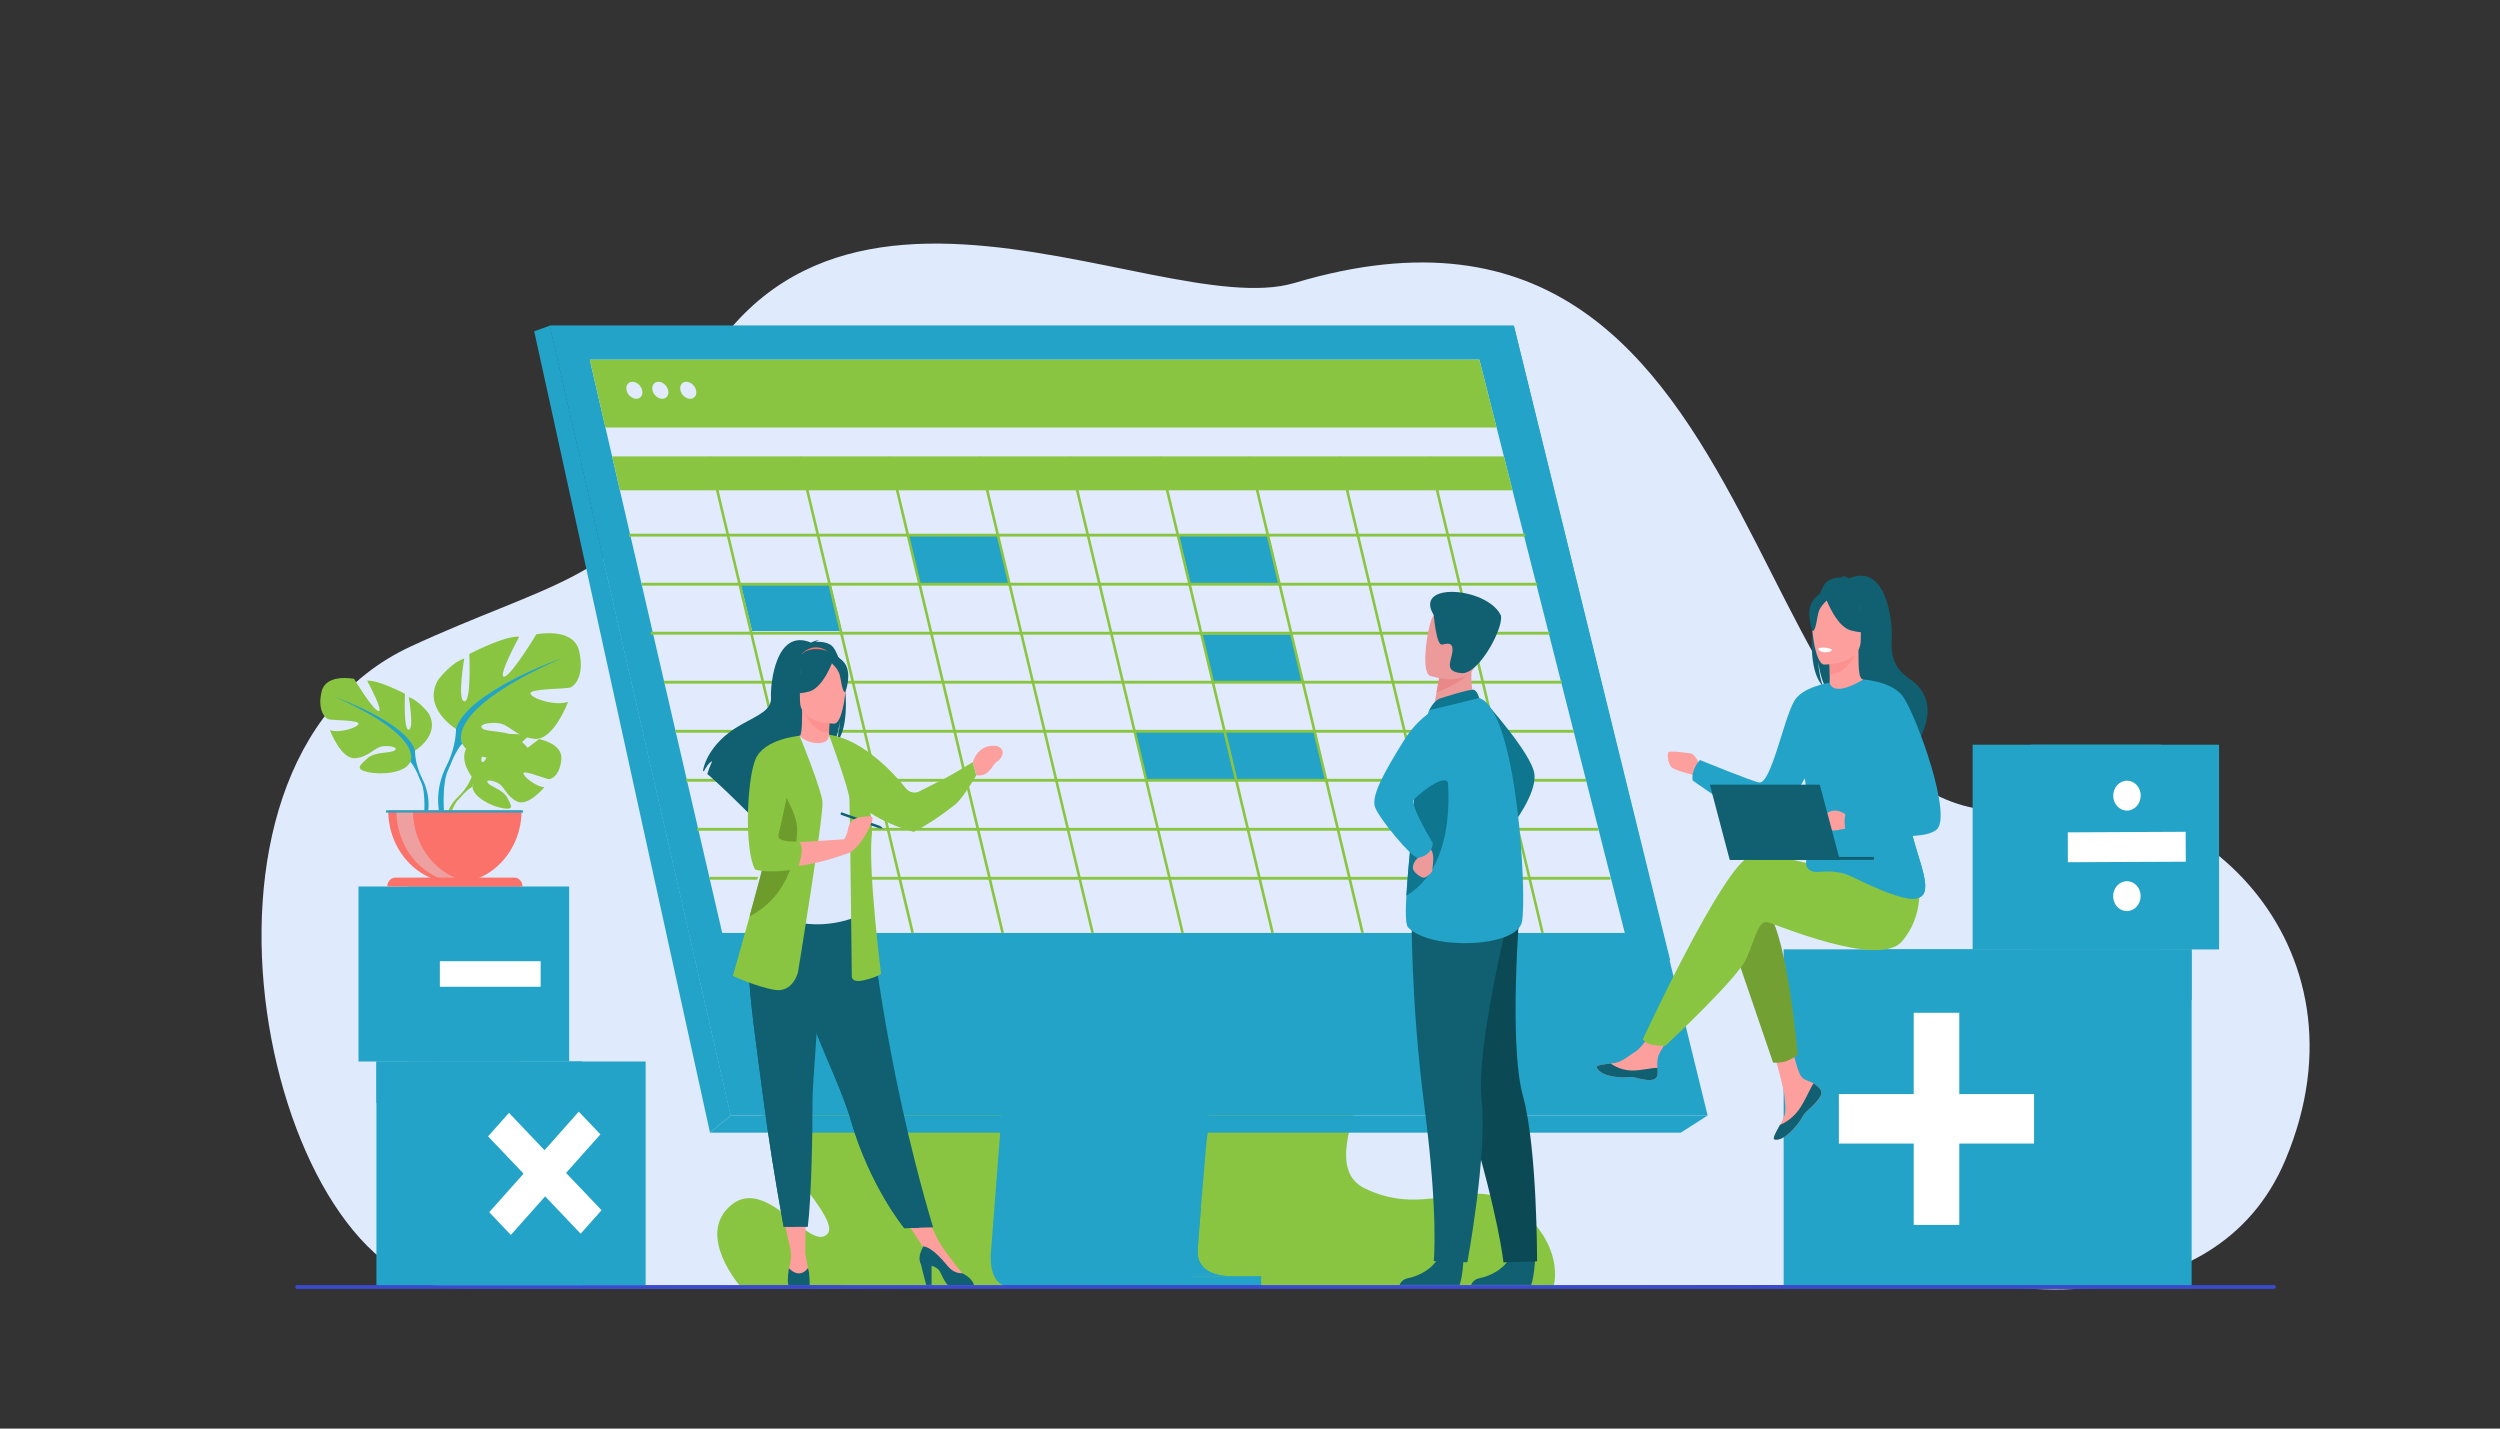 <svg xmlns="http://www.w3.org/2000/svg" xmlns:xlink="http://www.w3.org/1999/xlink" id="&#x421;&#x43B;&#x43E;&#x439;_2" x="0px" y="0px" viewBox="0 0 3500 2000" style="enable-background:new 0 0 3500 2000;" xml:space="preserve" width="3500" height="2000"><rect x="0" y="0" width="3500" height="2000" fill="#333333" stroke="none"/><style type="text/css">	.st0{fill:#E0EAFD;}	.st1{fill:#89C540;}	.st2{fill:#24A3C8;}	.st3{fill:#E1EBFD;}	.st4{fill:#FFFFFF;}	.st5{fill:#FC9F9D;}	.st6{fill:#106072;}	.st7{fill:#FA7269;}	.st8{fill:#FC9290;}	.st9{fill:#DDE8FD;}	.st10{fill:#6D9B2C;}	.st11{fill:#73A033;}	.st12{fill:#3A49CD;}	.st13{fill:#0E768E;}	.st14{fill:#0B4A54;}	.st15{fill:#ED9A9A;}	.st16{fill:#EA8888;}	.st17{fill:#EE9F9F;}</style><g>	<path class="st0" d="M2787.5,1797.8c0,0,312.5,62.4,411.9-173.6c129.1-306.1-136.1-538.2-339.4-495   c-443.1,94.2-336.4-945.3-1047.5-733.1c-200,59.7-740.2-294.7-890.9,273.5c-35.8,135.1-162.8,150-347.1,235.7   c-360.6,167.8-195.7,895.3,62,898.1C894.3,1806.3,2787.5,1797.8,2787.5,1797.8z"></path>	<path class="st1" d="M2126.4,1692c-64.4-52.5-126.3,16.1-216.5-28.7c-90.2-44.8,95.4-266.1,20.6-333.3   c-74.7-67.2-198.4,75.6-198.4,75.6s216.5-294.1,134-330.8c-82.5-36.7-604-130.4-604-130.4l-94.2,590.8c-19.3-27.1-60.1-62-95.5-18   c-47,58.7,110.7,185,85.8,210.5c-24.9,25.6-84.4-82.7-134.8-40.4c-50.3,42.3,14.2,115,14.2,115l141.3,2.1c0,0,0-1.9,0.1-5.4   c117.3,0,996.5,0,996.5,0S2190.8,1744.4,2126.4,1692z"></path>	<g>		<g>			<path class="st2" d="M1452.4,912.1l-64.9,838.5c0,0-6.8,50.8,28,50.9c57.2,0.1,284.7,0,284.7,0s-43-10.6-42.5-34.4     c0.6-28.1,75.8-862.9,75.8-862.9L1452.4,912.1z"></path>			<path class="st2" d="M1718.7,1786.3c-11.2,0-228.5,0.8-284.2,0c-24.3-0.3-28.5-23.5-28.7-38.4c-0.1-7.2,0.7-12.5,0.7-12.5     l1.7-21.8l4.3-55.5l3.8-49.1l4.9-63.1l4.1-53.2l46.1-595.8l281.1-7.9c0,0-31.7,349.4-54.1,603.7c-2.5,28.3-4.9,55.5-7.1,80.9     c-0.7,8.1-1.4,16-2.1,23.7c-2.1,24.1-4,46.2-5.6,65.7c-0.9,10.3-1.7,19.8-2.4,28.6c-2.9,34.3-4.5,56.2-4.6,60.4     c0,2.4,0.2,4.7,0.5,6.8C1681.8,1785.4,1714.5,1786.3,1718.7,1786.3z"></path>			<polygon class="st2" points="2119.4,455.9 769.8,455.9 927.8,1145.8 949.5,1240.3 1023.1,1561.7 2390.7,1561.7    "></polygon>			<polygon class="st2" points="769.8,455.9 747.9,463.8 994,1585.7 1023.1,1561.7    "></polygon>			<polygon class="st2" points="994,1585.7 2353.1,1585.7 2390.7,1561.7 1023.1,1561.7    "></polygon>			<rect x="1471.3" y="1786.6" class="st2" width="294.3" height="15.2"></rect>			<polygon class="st2" points="1690.7,1585.7 1689.2,1597.3 1412.5,1658 1416.3,1609 1418.1,1585.7    "></polygon>			<path class="st2" d="M1718.7,1786.3c-11.2,0-228.5,0.8-284.2,0c-24.3-0.3-28.5-23.5-28.7-38.4l275.5-56.3     c-2.9,34.3-4.5,56.2-4.6,60.4c0,2.4,0.2,4.7,0.5,6.8C1681.8,1785.4,1714.5,1786.3,1718.7,1786.3z"></path>			<polygon class="st2" points="1606.1,1344.4 1023.1,1561.7 973.3,1344.3    "></polygon>			<polygon class="st2" points="2119.4,455.9 769.8,455.9 973.2,1344.3 2338.3,1344.6    "></polygon>		</g>		<path class="st2" d="M1743.1,1456.9c-3.9-21.8-23.3-39.5-43.4-39.5c-20.1,0-33.2,17.7-29.3,39.5c3.9,21.8,23.3,39.5,43.4,39.5    S1747,1478.7,1743.1,1456.9z"></path>		<polygon class="st3" points="2274.7,1306.1 1011.1,1306.1 867.9,686.5 857,639 847.6,598.5 825.7,503.5 2071.1,503.5     2095.2,598.5 2105.5,639 2117.5,686.5   "></polygon>		<polygon class="st1" points="2071.1,503.5 825.7,503.5 847.6,598.5 2095.2,598.5   "></polygon>		<polygon class="st2" points="1271.1,749.2 1397.1,749.2 1413.4,817.9 1287.4,817.9   "></polygon>		<polygon class="st2" points="1037,817.9 1162.9,817.9 1178.5,883.4 1052.9,883.4   "></polygon>		<polygon class="st2" points="1650.3,749.2 1776.3,749.2 1792.6,817.9 1666.6,817.9   "></polygon>		<polygon class="st2" points="1682.2,888.1 1808.2,888.1 1823.8,953.6 1698.2,953.6   "></polygon>		<polygon class="st2" points="1588.4,1023.8 1841.1,1023.8 1856.7,1092.4 1604.8,1092.4   "></polygon>		<g>			<g>				<rect x="880.6" y="747.2" class="st1" width="1254.8" height="4"></rect>			</g>			<g>				<rect x="898.6" y="815.9" class="st1" width="1253.8" height="4"></rect>			</g>			<g>				<rect x="911" y="884.5" class="st1" width="1258.4" height="4"></rect>			</g>			<g>				<rect x="929.6" y="953.1" class="st1" width="1256.9" height="4"></rect>			</g>			<g>				<rect x="945.5" y="1021.8" class="st1" width="1258" height="4"></rect>			</g>			<g>				<rect x="960.5" y="1090.4" class="st1" width="1260" height="4"></rect>			</g>			<g>				<rect x="976" y="1159" class="st1" width="1261.6" height="4"></rect>			</g>			<g>				<rect x="993" y="1227.6" class="st1" width="1261.7" height="4"></rect>			</g>		</g>		<g>			<path class="st3" d="M885.4,534.5c-6,0-9.7,5.3-8.2,11.9c1.5,6.6,7.6,11.9,13.7,11.9c6,0,9.7-5.3,8.2-11.9     C897.5,539.8,891.4,534.5,885.4,534.5z"></path>			<path class="st3" d="M921.7,534.5c-6,0-9.7,5.3-8.2,11.9c1.5,6.6,7.6,11.9,13.7,11.9c6,0,9.7-5.3,8.2-11.9     C933.9,539.8,927.8,534.5,921.7,534.5z"></path>			<path class="st3" d="M974.5,546.4c-1.5-6.6-7.6-11.9-13.7-11.9c-6,0-9.7,5.3-8.2,11.9c1.5,6.6,7.6,11.9,13.7,11.9     C972.3,558.3,976,553,974.5,546.4z"></path>		</g>		<polygon class="st1" points="2157.8,1306.6 2161.3,1305.6 2013.9,686.5 2117.5,686.5 2105.5,639 2002.6,639 2002.5,638.5     2000.7,639 1876.6,639 1876.5,638.5 1874.7,639 1750.6,639 1750.5,638.5 1748.7,639 1624.7,639 1624.5,638.5 1622.8,639     1498.7,639 1498.6,638.5 1496.8,639 1372.7,639 1372.6,638.5 1370.8,639 1246.7,639 1246.6,638.5 1244.8,639 1120.7,639     1120.6,638.5 1118.8,639 994.8,639 994.6,638.5 992.9,639 857,639 867.9,686.5 1002.3,686.5 1150,1306.6 1153.5,1305.6     1006.1,686.5 1128.3,686.5 1275.9,1306.6 1279.5,1305.6 1132.1,686.5 1254.2,686.5 1401.9,1306.6 1405.5,1305.6 1258,686.5     1380.2,686.5 1527.9,1306.6 1531.4,1305.6 1384,686.5 1506.2,686.5 1653.9,1306.6 1657.4,1305.6 1510,686.5 1632.2,686.5     1779.8,1306.6 1783.4,1305.6 1636,686.5 1758.2,686.5 1905.8,1306.6 1909.4,1305.6 1762,686.5 1884.1,686.5 2031.8,1306.6     2035.4,1305.6 1887.9,686.5 2010.1,686.5   "></polygon>	</g>	<g>		<g>			<rect x="2761.7" y="1042.6" class="st2" width="263.7" height="286.6"></rect>			<rect x="2843" y="1042.6" class="st2" width="263.7" height="286.6"></rect>		</g>		<g>			<path class="st4" d="M2977.6,1233.7c-10.6,0-19.2,9.5-19.2,21l0,0c0,11.6,8.7,20.9,19.3,20.8h0c10.6,0,19.2-9.5,19.2-21l0,0     C2996.9,1242.9,2988.3,1233.6,2977.6,1233.7z"></path>			<path class="st4" d="M2977.8,1134.8L2977.8,1134.8c10.6,0,19.2-9.5,19.2-21l0,0c0-11.6-8.7-20.9-19.3-20.8     c-10.6,0-19.2,9.5-19.2,21C2958.5,1125.5,2967.2,1134.9,2977.8,1134.8z"></path>			<polygon class="st4" points="3059.9,1164.5 2894.9,1165.3 2895,1207.1 3060.1,1206.4    "></polygon>		</g>	</g>	<g>		<g>			<rect x="501.9" y="1241.1" class="st2" width="225.4" height="245"></rect>			<rect x="571.4" y="1241.1" class="st2" width="225.4" height="245"></rect>		</g>		<rect x="615.8" y="1345.7" class="st4" width="141.1" height="35.8"></rect>	</g>	<g>		<polygon class="st5" points="1094.5,1694.1 1107.7,1754.3 1127.4,1754.2 1128.1,1694.1   "></polygon>		<polygon class="st5" points="1260.3,1696.7 1297.7,1754.3 1312.3,1733.9 1289.7,1688.7   "></polygon>		<path class="st6" d="M1163,902.9c-6.8-4.2-15-4.7-20.7-4.3c1.5-1.6,4.4-2.2,4.4-2.2c-3.5-0.6-11.4,3.2-11.4,3.2    c-49.2-20.6-56.9,58.1-55.9,76.4c1,18.3-16.5,24.3-42.1,38.7c-48.8,27.5-53.1,64.3-53.1,64.3c0.4,0.2,0.8,0.5,1.2,0.8    c2.4-4.5,7.4-12.8,11.6-14.1c-0.2,0.4-5,11.5-6.8,17.9c14.4,11.9,41.3,38.3,60.1,57c-0.1-3.7,0.1-8.8,1.3-11.6l2.3,15.2    c10,10,17,17.1,17,17.1c-1.2-14.8,61.5-92.7,94.2-116.1c8-12.7,10.8-35.3,11-37c-1.4,17.9-4.2,27.9-6.7,33.5    C1197.1,1014,1181,914.1,1163,902.9z"></path>		<path class="st5" d="M1163.2,1046.4c0.2,0.1-15.8,9.1-27.8,5.5c-11.3-3.3-18.7-19.3-18.5-19.3c4.8-1,6.2-8.2,6.1-38.9l2.2,0.5    l36.4,7.8c0,0-0.8,12.4-0.9,24.1C1160.5,1036,1161.1,1045.3,1163.2,1046.4z"></path>		<path class="st7" d="M1122,915.8c0,0,17.9-20.8,40.5-1.1C1162.5,914.8,1149.4,912.3,1122,915.8z"></path>		<path class="st8" d="M1161.4,1002c0,0-0.8,12.4-0.9,24.1c-20.3-0.6-31.1-20.8-35.5-32L1161.4,1002z"></path>		<path class="st6" d="M1121.3,989.9c0,0-10.7-18.3-13.2-34c-1.8-11.2,3.4-52.6,41.7-46.6c0,0,11.1,1.2,21.6,8.9    c8.3,6.1,20.3,19.3,6.9,55.4l-3.5,12.2L1121.3,989.9z"></path>		<path class="st6" d="M1306.3,1718.2l-19.3,0.6l-20.9,0.7c0,0-48.2-58.3-75.2-151.8c-0.6-2.2-1.3-4.4-2-6.6    c-14.8-46.9-45.5-105.7-61.6-159c-2.6-8.5-4.9-16.5-7-24c-0.7-2.4-1.3-4.8-1.9-7.1c-11.9-45-15.4-74.5-18.5-106l116.7,1    C1216.6,1265.9,1235.5,1481.4,1306.3,1718.2z"></path>		<path class="st9" d="M1200.3,1193.1c-0.3,60.3,8.1,86.2,8.1,86.2s-50,27.6-109.3,7.3c-0.7-0.2-49.2-12.3-49.2-12.3    c1-2.4,9.8-43.1,10.8-45.4c12.5-29.3,22.1-42.1,23.5-51.1c2.8-16.8,2.8-34.2,1.4-50.6c-3.6-43.4-14.4-79.4-14.4-79.4    c16.2-4,31.3-11,48.2-17.9c3.9,5.2,15.7,10.7,26,10.5c11.8-0.3,15.7-5.8,15.1-11.8c12.6,7.6,22.7,14.8,22.7,14.8    c10.7,20.2,32.4,39.9,34,70.9C1217.6,1122.1,1200.3,1191.4,1200.3,1193.1z"></path>		<path class="st1" d="M1268,1103.4c-17.1-21.7-61.5-68.9-107.3-74.7l39.5,83.7c0,0,2.2,14.3,13.9,22.7    c28.7,20.5,65.1,29.5,65.1,29.5s24.7-11.7,58.4-38.6c10.6-8.4,29.2-40.6,29.2-40.6l-5-18.3c0,0-31.6,19.2-42.9,24.7    c-6.4,3.2-21.2,10.7-31.7,16C1280.7,1111.3,1272.8,1109.5,1268,1103.4z"></path>		<path class="st5" d="M1168.2,1013.1c0,0-48.1,0.9-48.2-31.7c0-32.6-6.3-54.4,24.5-56.4c30.7-1.9,36.7,10.5,39.2,21.4    S1180.7,1012,1168.2,1013.1z"></path>		<path class="st6" d="M1166.4,924.2c0,0-13.2,38.2-33.4,43.9c-20.2,5.7-29-0.2-29-0.2s15.5-13.4,18.7-36.8    C1122.7,931.1,1156.5,906,1166.4,924.2z"></path>		<path class="st6" d="M1163.2,927.3c0,0,9.8,8.5,12.2,16.8c2.4,8.3,3.5,25.4,8.1,24.8c0,0,9.9-26-1.2-40.7    C1170.4,912.7,1163.2,927.3,1163.2,927.3z"></path>		<path class="st5" d="M1361.9,1067.2c0,0,6.8-26.6,33.7-22.8c3.1,1,12.1,5,6.3,15.4c-4.2,7.7-6.1,3.7-12.8,14.1    c-6.7,10.4-13.9,12.7-22.2,11.5L1361.9,1067.2z"></path>		<path class="st5" d="M1107,1750.9c0,0,1.6,11.9-2.5,24.7c0,0-3.2,16,11.2,16.3c14.5,0.3,18-1.2,16.4-11    c-1.6-9.8-4.8-26.7-4.8-26.7L1107,1750.9z"></path>		<path class="st6" d="M1133.5,1798.7c0,0-0.3,0.2-0.9,0.5h-28.3c-0.5-0.3-0.8-0.5-0.8-0.5c-1.6-8,1-23.1,1-23.1    c16.4,16.3,26.6-0.4,26.6-0.4C1133.8,1782.2,1133.5,1798.7,1133.5,1798.7z"></path>		<path class="st5" d="M1347.1,1782.5c0,0-26.7-32.2-34.9-48.6l-19.8,11l44.3,45.3l10.4-1.5L1347.1,1782.5z"></path>		<path class="st6" d="M1363.7,1799.2h-36.5c-3.5-2.9-6.8-9.5-10.9-18.3c-2.2-4.7-7.1-7.3-12.1-8.8v26.8h-7.6l-7.2-28.5    c-4.7-9.4-0.4-18,3-25.4c3.9,0,14.3,2.9,34,27c6.5,7.9,13.6,10.8,20.7,10.5c0.1,0.1,0.2,0.1,0.3,0.2    C1359.3,1788.5,1362.7,1795.7,1363.7,1799.2z"></path>		<path class="st1" d="M1160.5,1028.7c0,0,27.9,74.8,28.7,89.9c0.8,15.1,3.3,247.5,3.3,247.5s-1.6,10.7,17.2,6.2    c18.8-4.5,23.8-8.9,23.8-8.9s-18-143.3-13.1-193.2c4.9-49.9-37.7-131.2-37.7-131.2L1160.5,1028.7z"></path>		<path class="st6" d="M1287.1,1718.8l-20.9,0.7c0,0-48.2-58.3-75.2-151.8c-0.6-2.2-1.3-4.4-2-6.6c-14.8-46.9-45.5-105.7-61.6-159    c-2.6-8.5-4.9-16.5-7-24c-0.7-2.4-1.3-4.8-1.9-7.1l17.2-14.2c0,0,51.6,90.8,67.6,176.2C1217.1,1607.3,1272.7,1696.6,1287.1,1718.8    z"></path>		<path class="st6" d="M1232.3,1156.4l-1,3.4l-54-19.1c0,0-0.7-0.9-0.3-2.1c0.4-1.3,1.4-1.3,1.4-1.3L1232.3,1156.4z"></path>		<path class="st6" d="M1137.5,1541c0.3,41.6-1.6,137.1-6.6,176.6h-18.5c-10.2,0-15.3-0.2-15.3-0.2    c-12.5-68.8-21.4-125.7-27.8-174.7c-5.3-40.2-10-74.7-13.7-104.4c-3.7-29.9-6.2-54.9-7.1-76c-0.1-3.3-0.2-6.6-0.3-9.7    c-0.1-3.2-0.1-6.2,0-9.2l100.8-10.7C1147.7,1405.5,1137.3,1516.9,1137.5,1541z"></path>		<path class="st6" d="M1112.4,1717.6c-10.2,0-15.3-0.2-15.3-0.2c-12.5-68.8-21.4-125.7-27.8-174.7c-5.3-40.2-10-74.7-13.7-104.4    c-3.7-29.9-6.2-54.9-7.1-76l37,23.7c0,0-23.6,9.1-14.6,77.6C1079.8,1532.1,1099.8,1707.9,1112.4,1717.6z"></path>		<path class="st1" d="M1117.1,1361.6c0,0-7.1,27.9-31.7,24.3c-24.6-3.6-59.5-19.6-59.5-19.6s10.5-36.1,23.6-83.4    c15.8-57.4,35.4-131.3,44.6-177.9c2.6-13.1,4.4-24,5-31.8l20.4-43c0,0,30.4,74.1,32,92.8    C1153.2,1141.8,1117.1,1361.6,1117.1,1361.6z"></path>		<path class="st5" d="M1092.6,1120.3l26.9-90c-0.1,0-34,11-51,20.3c0,0-10.7,14.9-17.3,49.4c0,0-7,82.7,8.6,113    c0,0,49.1,10.7,127.8-18.7v-19.6c0,0-86,4.9-103.6,7.1L1092.6,1120.3z"></path>		<path class="st10" d="M1116,1162.2c-1.1,30.3-7.7,89-66.1,120.5c-0.2,0.1-0.3,0.2-0.5,0.2c15.8-57.4,35.4-131.3,44.6-177.9    C1104.8,1122.4,1116.6,1145.6,1116,1162.2z"></path>		<path class="st1" d="M1119.5,1030.2c0,0-49.9,3.8-61.9,32.9c-12,29.1-15.8,125.8-0.5,154.3c0,0,21.1,6.5,58.3-1.1    c0.5-0.1,0.9-0.2,1.4-0.3c0,0,11.9-31.6,1.2-37.8c0,0-31.4,1.8-28.1-9.5C1093.1,1157.5,1119.5,1030.2,1119.5,1030.2z"></path>		<path class="st5" d="M1178.7,1179.9c0,0,6.9-9,8.3-18.2c1.5-9.2,6-16,17.8-17.7c11.8-1.7,16.9-1.9,16.9,1.8    c0,3.6-9.7,28.9-26.6,44C1178.2,1204.8,1178.7,1179.9,1178.7,1179.9z"></path>		<polygon class="st6" points="1236.2,1159.6 1232.3,1156.4 1231.3,1159.8   "></polygon>	</g>	<g>		<g>			<g>				<rect x="2631.7" y="1329.1" class="st2" width="436.6" height="474.5"></rect>				<rect x="2497.1" y="1329.1" class="st2" width="436.6" height="474.5"></rect>			</g>			<polygon class="st4" points="2847.7,1531.7 2743,1531.7 2743,1417.9 2679.2,1417.9 2679.2,1531.7 2574.4,1531.7 2574.4,1601      2679.2,1601 2679.2,1714.9 2743,1714.9 2743,1601 2847.7,1601    "></polygon>		</g>		<polygon class="st2" points="2933.7,1329.1 3068.3,1400.4 3068.3,1329.1   "></polygon>	</g>	<g>		<g>			<path class="st5" d="M2547.8,1524.2c2.2,2.7,2.5,5.8,1.4,9.1c0,0,0,0,0,0c-2,6-8.7,12.8-16.4,19.5c-1,0.9-1.9,1.7-2.6,2.4     c-0.2,0.2-0.4,0.4-0.6,0.6c-0.2,0.1-0.3,0.3-0.5,0.4c-7.2,7.2-4.5,8.9-17.4,23.5c-14.7,16.7-24.9,17-27.8,15.4     c-2.4-1.3,2.5-10.1,8-20.1c0.3-0.5,0.5-1,0.8-1.4c0.7-1.3,1.5-2.7,2.2-4c6.4-12,4.8-17.6,3.3-35.3c-1.2-14.5-20.7-80.8-20.7-80.8     l28.2-5.3c0,0,8.5,52.8,17.9,60.9c5,4.3,10.6,4.4,15.4,7.6c0.3,0.2,0.7,0.5,1,0.7C2542.8,1519.4,2545.6,1521.5,2547.8,1524.2z"></path>			<path class="st6" d="M2547.8,1524.2c2.2,2.7,2.5,5.8,1.4,9.1c0,0,0,0,0,0c-2.5,6-8.9,12.7-16.4,19.4c-1,0.9-1.8,1.7-2.6,2.4     c-0.2,0.2-0.4,0.4-0.6,0.6c-0.2,0.1-0.3,0.3-0.5,0.4c-7.2,7.2-4.5,8.9-17.4,23.5c-14.7,16.7-24.9,17-27.8,15.4     c-2.4-1.3,2.5-10.1,8-20.1c2.9-1.1,16.2-7,26.3-21c8.9-12.3,14.8-28.1,20.8-37.3c0.3,0.2,0.7,0.5,1,0.7     C2542.8,1519.4,2545.6,1521.5,2547.8,1524.2z"></path>			<path class="st5" d="M2320.1,1505.1c-1.7,9.5-14.2,7.9-28,4.2c-13.9-3.7-10.6,0.7-30.3-1.7c-19.8-2.4-25.7-10.4-26.3-13.6     c-0.5-2.8,9.2-3.8,19.7-5.1c1.3-0.2,2.6-0.3,4-0.5c11.8-1.6,20.5-9.9,31.2-16.7c10.2-6.4,25.3-32.7,25.3-32.7l27.1,2.3     c0,0-14.2,23.5-19.7,33.7c-3.2,6-3.1,13.9-2.7,20.1C2320.6,1498.3,2320.8,1501.7,2320.1,1505.1z"></path>			<path class="st6" d="M2292.1,1509.3c-13.9-3.7-10.6,0.7-30.3-1.7c-19.8-2.4-25.7-10.4-26.3-13.6c-0.5-2.8,9.2-3.8,19.7-5.1     l0.1,0.2c0,0,11.8,9.1,28.3,9.6c13.4,0.4,27.6-3.8,36.9-3.7c0.2,3.3,0.4,6.7-0.2,10.1C2318.4,1514.5,2306,1512.9,2292.1,1509.3z"></path>			<path class="st5" d="M2380.4,1072.6c0,0-6.5-17.2-13.6-17.9c-7.1-0.7-29.7-4.6-31.3-1.1c-1.6,3.5,0,16.1,4.8,20.7     c4.8,4.6,34.9,11.9,34.9,11.9L2380.4,1072.6z"></path>			<path class="st11" d="M2423.9,1316.8l58.4,170.8c0,0,9,0.9,17.6-1.7c7.9-2.5,17-9,17-9s-14.5-164-41-198.1     C2449.3,1244.7,2423.9,1316.8,2423.9,1316.8z"></path>			<path class="st1" d="M2654.9,1247.7c0,0-167.8-61.6-205.2-48.5c-37.4,13.1-149.8,256-149.8,256s2.5,3.7,9.5,6.5     c6.4,2.6,22,2.5,22,2.5s101.4-94.4,113.5-122c12.1-27.5,16.9-53.8,29-51.2c12.1,2.6,155.7,64.3,188.3,27.5     c32.6-36.7,24.1-84.4,24.1-84.4L2654.9,1247.7z"></path>			<path class="st6" d="M2552.4,960.9c-2.7-6-5.7-16.7-7.1-35.7c0.2,1.9,3.2,25.9,11.7,39.5c34.9,24.9,101.8,108,100.4,123.8     c0,0,23.6-43.4,24-43.7c0,0,43.5-60-8-94.4c-26.2-17.5-26-39.9-24.9-59.4c1.1-19.5-7.1-103.4-59.6-81.4c0,0-8.4-4.1-12.2-3.5     c0,0,3.1,0.6,4.6,2.4c-6.1-0.4-14.8,0.1-22,4.6C2540,824.9,2522.8,931.4,2552.4,960.9z"></path>			<path class="st5" d="M2559,965.9c-0.2,0.1,16.8,9.7,29.6,5.9c12-3.6,19.9-20.5,19.7-20.6c-5.1-1.1-6.6-8.7-6.5-41.4l-2.3,0.5     l-38.8,8.3c0,0,0.9,13.3,0.9,25.7C2561.8,954.8,2561.2,964.8,2559,965.9z"></path>			<path class="st8" d="M2560.9,918.6c0,0,0.9,13.3,0.9,25.7c21.7-0.7,33.2-22.2,37.9-34.1L2560.9,918.6z"></path>			<path class="st6" d="M2603.6,905.7c0,0,11.4-19.5,14.1-36.2c1.9-11.9-3.6-56.1-44.5-49.7c0,0-11.9,1.3-23,9.5     c-8.9,6.5-21.7,20.6-7.4,59.1l3.7,13L2603.6,905.7z"></path>			<path class="st5" d="M2553.6,930.4c0,0,51.3,0.9,51.4-33.8s6.7-58-26.1-60.1c-32.8-2.1-39.1,11.2-41.8,22.8     C2534.5,870.9,2540.3,929.3,2553.6,930.4z"></path>			<path class="st6" d="M2602.1,843c0,0-35.1-26-46.1-8c-3.4-3.1-9.4-5.4-17.3,5c-11.9,15.7-1.3,43.4-1.3,43.4     c4.9,0.6,6-17.6,8.6-26.4c1.9-6.7,8.4-13.5,11.4-16.4c4.5,11,16.8,37.2,33.8,42c21.6,6,30.9-0.3,30.9-0.3     S2605.5,867.9,2602.1,843z"></path>			<path class="st2" d="M2694.2,1248.7c-2.8,8.4-11.3,10.5-22.6,9.1c-21.7-2.8-53.9-18.6-77.1-29.5c-35.4-16.7-51.5-1-62.8-11.6     s12.9-34.2-8-143.8c-7.1-37.2,37.8-116.9,37.8-116.9s3.1,21.6,46.9-4.6c0.2-0.1,18.5,26.3,34.8,59.9     c18,37.1,35.2,81.8,30.1,104.9C2663.7,1160,2702.3,1224.4,2694.2,1248.7z"></path>			<path class="st2" d="M2561.5,955.8l-26.5,118.3c0,0-3.3,6.4-8.5,15.5c-12.1,21.3-34.6,57.6-49,61.3c-7.1,1.8-22.2-4.6-38.9-13.8     c-31.6-17.3-68.9-44.5-68.9-44.5c-2.4-15.7,10.2-28.6,10.2-28.6s75.6,30.9,83.2,31.5c16.4,1.3,33-84.6,48.3-113.2     C2522.4,961.5,2561.5,955.8,2561.5,955.8z"></path>			<path class="st4" d="M2565,909.4c0,0-1,4.4-11.1,3.7c0,0-8.5-0.6-8.2-5.4C2545.8,907.7,2554,904.2,2565,909.4z"></path>			<path class="st2" d="M2694.2,1248.7c-2.8,8.4-11.3,10.5-22.6,9.1c-15-7.1-79.9-34.4-79.2-52.9c1.1-27.4,12.5-28.3,4.4-62.1     c-6.5-27.2,53.5-77.6,63-88.6c18,37.1,18.5,38.8,13.4,61.9C2663.7,1160,2702.3,1224.4,2694.2,1248.7z"></path>			<path class="st2" d="M2526.5,1089.6c-12.1,21.3-34.6,57.6-49,61.3c-7.1,1.8-22.2-4.6-38.9-13.8c12.2,3.4,24,3.3,35.5,2.1     c12.5-1.3,16.1-17.9,35.8-42.8C2522.7,1080.2,2525.9,1084.3,2526.5,1089.6z"></path>			<path class="st5" d="M2586.6,1142.1c0,0-10.9-9.2-21.1-7c-10.3,2.2-15.3,9.8-14.9,13.3c0.4,3.5,5.8,13.3,13.7,14.2     c7.8,0.9,30.2-5.2,30.2-5.2L2586.6,1142.1z"></path>			<path class="st2" d="M2608.4,951.2c0,0,41.8,2.8,56.3,24.8c20.4,30.9,69.3,168.3,46.1,185.9c-26.1,19.8-127.3-0.6-127.3-0.6     s-3.1-15.7,1.2-23.2c4.3-7.6,74-19.8,77.2-23.3c3.2-3.5-40.2-68.2-40.2-78.7C2621.8,1025.5,2608.4,951.2,2608.4,951.2z"></path>		</g>		<g>			<g>				<polygon class="st6" points="2575.7,1203.8 2421.6,1203.8 2393.8,1098.5 2547.7,1098.5     "></polygon>				<rect x="2422.1" y="1199.7" class="st6" width="201.4" height="4.1"></rect>			</g>			<path class="st6" d="M2470.5,1149.5c-1-3.7,1-6.7,4.4-6.7c3.4,0,7,3,7.9,6.7c1,3.7-1,6.7-4.4,6.7     C2475.1,1156.2,2471.5,1153.2,2470.5,1149.5z"></path>		</g>	</g>	<path class="st12" d="M3183.8,1804.5H415.9c-1.4,0-2.5-1.2-2.5-2.7l0,0c0-1.5,1.1-2.7,2.5-2.7h2767.8c1.4,0,2.5,1.2,2.5,2.7l0,0   C3186.3,1803.3,3185.1,1804.5,3183.8,1804.5z"></path>	<g>		<g>			<rect x="527" y="1486.1" class="st2" width="288.1" height="313.1"></rect>			<rect x="615.8" y="1486.1" class="st2" width="288.1" height="313.1"></rect>			<polygon class="st4" points="842.2,1694.3 792.5,1642.1 840.6,1588.1 810.3,1556.3 762.3,1610.3 712.6,1558 683.3,1590.9      733,1643.1 684.9,1697.1 715.2,1728.9 763.2,1674.9 812.9,1727.2    "></polygon>		</g>		<polygon class="st2" points="615.8,1486.1 527,1544.6 527,1486.1   "></polygon>	</g>	<g>		<path class="st13" d="M2077.8,981.1c0,0,67.2,74.3,70.4,102.8c3.2,28.4-32,72.9-32,72.9L2077.8,981.1z"></path>		<path class="st6" d="M2049,1763.1c0,0-1.4,25-5.6,35.8h-84c1.4-3.6,4.7-8.2,12.4-9.6c13.2-2.5,35.2-12.5,43.1-31.4    C2023.4,1738,2049,1763.1,2049,1763.1z"></path>		<path class="st6" d="M2149.2,1763.1c0,0-1.4,25-5.6,35.8h-84c1.4-3.6,4.7-8.2,12.4-9.6c13.1-2.5,35.2-12.5,43.1-31.4    C2123.6,1738,2149.2,1763.1,2149.2,1763.1z"></path>		<path class="st14" d="M1999.2,1332.3c0,0,11.8,81.8,55.7,227c43.9,145.2,49.9,208,49.9,208l47.1-1.4c0,0,0.4-158.7-19.8-231.7    c-20.2-73-4.4-263.2-4.4-263.2L1999.2,1332.3z"></path>		<path class="st6" d="M1976.3,1275.5c0,0-1.7,123.2,18,274.5c19.6,151.3,13,215.5,13,215.5l47,1.7c0,0,28.1-151.4,20-227.1    c-8.1-75.7,38.5-259.9,38.5-259.9L1976.3,1275.5z"></path>		<path class="st15" d="M2067.2,987.1l-25,17.8l-36.2-7.3c0.5-3.2,2.9-16.3,5.1-28.2c0.1-0.7,0.3-1.4,0.4-2.1    c1.9-10.1,3.5-18.9,3.5-18.9l33.8-16.2l12.6-6c0,0.2-1,11.3-1.1,12.9C2057.9,967.7,2067.2,987.1,2067.2,987.1z"></path>		<path class="st2" d="M2130.7,1290.7c-7.3,36-128.2,40.3-159.4,7.6c-3.5-3.7-3.7-21.1-2.4-44.5c2.6-45.7,11-114.4,11.3-149.5    c0.2-17,2.3-34.3,5.2-50c6.1-33.6,15.3-59.9,15.3-59.9s59.1-20.8,70.1-17.2C2124.2,994.2,2138,1254.7,2130.7,1290.7z"></path>		<path class="st13" d="M1969,1253.9c2.6-45.7,11-114.4,11.3-149.5c0.2-17,2.3-34.3,5.2-50l35.5-6.8    C2021,1047.5,2055.7,1201.7,1969,1253.9z"></path>		<path class="st15" d="M1988.2,1190.2c0,0,2.4,6.3-2.7,10.5c-5.1,4.2-8.4,11.1-7.2,16.1c1.2,5,12.3,13.2,16.2,11.8    c3.9-1.3,11.7-7.9,10.9-10.5c-0.8-2.6,5.3-23.2-4.1-31C1991.8,1179.1,1988.2,1190.2,1988.2,1190.2z"></path>		<path class="st2" d="M2027.9,985.2c0,0-34.7,7-62.3,51.3c-27.6,44.2-45.8,77.1-40.7,93c5.1,15.9,51.5,71.2,59.4,71.2    s20.9-6.3,21.6-20.5c0,0-32.6-53.2-26.2-61.1c2.7-3.4,42.4-38.4,48-22.6C2037.2,1122.6,2027.9,985.2,2027.9,985.2z"></path>		<path class="st16" d="M2057.7,939.6c-7.4,13.7-35.1,25.5-46.6,29.8c0.1-0.7,0.3-1.4,0.4-2.1c1.9-10.1,3.5-18.9,3.5-18.9l33.8-16.2    C2056.2,932.1,2060.8,933.9,2057.7,939.6z"></path>		<path class="st15" d="M2002.2,946.2c0,0,54.4,18.5,64.5-18.6c10.1-37,23.9-59.6-10.5-72.9c-34.3-13.3-45-1.4-51.1,10.1    C1999,876.3,1988.3,940.5,2002.2,946.2z"></path>		<path class="st6" d="M2007.3,861.2c0,0,3.5,43.1,11.7,41.2c8.2-1.9,15.6-3.3,14.4,9.7c-1.2,13-12.6,28,12.7,30.3    c25.3,2.3,61.6-68.5,54.6-81.9C2080.7,821.9,1978.3,814,2007.3,861.2z"></path>		<path class="st13" d="M2015.3,978.1c0.7-0.3,43.6-14.1,48.2-12.4c4.7,1.7,7.4,11.5,7.4,11.5l-70.1,17.2    C2000.8,994.4,2006.3,982.2,2015.3,978.1z"></path>	</g>	<g>		<g>			<path class="st1" d="M660.4,1087.2c0,0-22.7-28.8-1.4-47.1c0,0,15.6-10.2,28.3-9.4c0,0-18,32.8-12.2,36.1     c5.8,3.3,17.6-38.1,17.6-38.1s35.4-3.7,46.8,2.2c0,0-30.3,26.9-23.9,28.6c6.4,1.6,39.1-24.8,39.1-24.8s33,6.1,31.2,28     c-1.8,21.9-13.1,28.6-18.1,28c-5-0.6-34.2-12.7-34.9-8.3c-0.6,4.5,17,19,29.3,19.7c0,0-23.3,27.9-38.7,19.8     c-15.5-8-16.8-20.8-26.4-25.6c-9.6-4.8-17.9-4.8-13.9,0.1c4,4.9,21.4,9.6,26.9,20.2c5.5,10.6,10.5,17.7-5.5,15.1     c-16-2.6-42-15.3-43.1-29.9C660.4,1087.2,660.4,1087.2,660.4,1087.2z"></path>			<g>				<path class="st1" d="M769.8,1063.1c0,0-89.6-3.8-109.4,24.1c0,0-4.4,14.2-17.8,27.2l-2.1,6.2c0,0,15.5-17.8,21.1-18.9      C661.6,1101.7,652.9,1067.2,769.8,1063.1z"></path>				<path class="st1" d="M642.6,1114.4c0,0-19.2,15.5-20.6,43.1l3.5,0.3c0,0,6.1-28.6,17.2-39.7      C653.8,1106.9,642.6,1114.4,642.6,1114.4z"></path>			</g>		</g>		<g>			<path class="st1" d="M581,1050.9c0,0,36.1-22,19.3-51.9c0,0-13.5-18.3-28-23c0,0,7.7,44.5,0,45.6c-7.7,1-5.3-50.3-5.3-50.3     s-38.1-19.9-53-18.3c0,0,23.6,43.5,15.9,42.4c-7.7-1-34.2-45-34.2-45s-39-7.9-45.3,17.3c-6.3,25.1,3.9,37.7,9.6,39.3     c5.8,1.6,42.9,1,41.9,6.3c-1,5.2-26,13.6-40,8.9c0,0,15.4,41.4,35.7,39.3c20.2-2.1,26.5-15.7,39-16.8c12.5-1,21.7,2.6,15.4,6.3     c-6.3,3.7-27.5,1.2-37.6,10.6c-10.1,9.4-18.3,15.1,0.5,19.3c18.8,4.2,52.5,1.6,59.3-14.1C581,1050.9,581,1050.9,581,1050.9z"></path>			<g>				<path class="st2" d="M468.2,975.5c0,0,101.2,35.6,112.8,75.4c0,0-0.5,17.8,9.6,38.2v7.9c0,0-10.6-26.7-16.4-30.4      C574.2,1066.7,596.9,1032.1,468.2,975.5z"></path>				<path class="st2" d="M590.6,1089.2c0,0,15.6,25.8,6.7,57.1l-4-1.2c0,0,3.9-34.5-4.3-51.9      C580.9,1075.8,590.6,1089.2,590.6,1089.2z"></path>			</g>		</g>		<g>			<path class="st1" d="M638.5,1020.6c0,0-47.7-29-25.4-68.4c0,0,17.8-24.2,36.9-30.4c0,0-10.2,58.7,0,60.1c10.2,1.4,7-66.3,7-66.3     s50.2-26.2,69.9-24.2c0,0-31.1,57.3-21,55.9C716,946,750.9,888,750.9,888s51.5-10.4,59.7,22.8s-5.1,49.7-12.7,51.8     c-7.6,2.1-56.5,1.4-55.3,8.3c1.3,6.9,34.3,18,52.7,11.7c0,0-20.3,54.5-47,51.8c-26.7-2.8-34.9-20.7-51.5-22.1     c-16.5-1.4-28.6,3.5-20.3,8.3c8.3,4.8,36.2,1.6,49.6,13.9c13.3,12.3,24.1,19.9-0.6,25.4c-24.8,5.5-69.3,2.1-78.1-18.6     C638.5,1020.6,638.5,1020.6,638.5,1020.6z"></path>			<g>				<path class="st2" d="M787.1,921.2c0,0-133.4,47-148.7,99.4c0,0,0.6,23.5-12.7,50.4v10.4c0,0,14-35.2,21.6-40      C647.4,1041.3,617.5,995.7,787.1,921.2z"></path>				<path class="st2" d="M625.8,1071c0,0-20.6,34-8.8,75.3l5.3-1.5c0,0-5.1-45.5,5.6-68.4C638.6,1053.4,625.8,1071,625.8,1071z"></path>			</g>		</g>		<path class="st7" d="M636.9,1235.9c51.6,0,93.3-45.4,93.3-101.4H543.5C543.5,1190.5,585.3,1235.9,636.9,1235.9z"></path>		<path class="st17" d="M659.8,1235.2c-3.8,0.5-7.7,0.8-11.6,0.8c-51.6,0-93.3-45.4-93.3-101.4h23.2    C578.1,1186.3,613.7,1229,659.8,1235.2z"></path>		<path class="st7" d="M720,1228.6H553.7c-6.4,0-11.5,5.6-11.5,12.5h189.3C731.5,1234.2,726.3,1228.6,720,1228.6z"></path>		<rect x="540.4" y="1134.5" class="st2" width="191.9" height="3.1"></rect>	</g></g></svg>